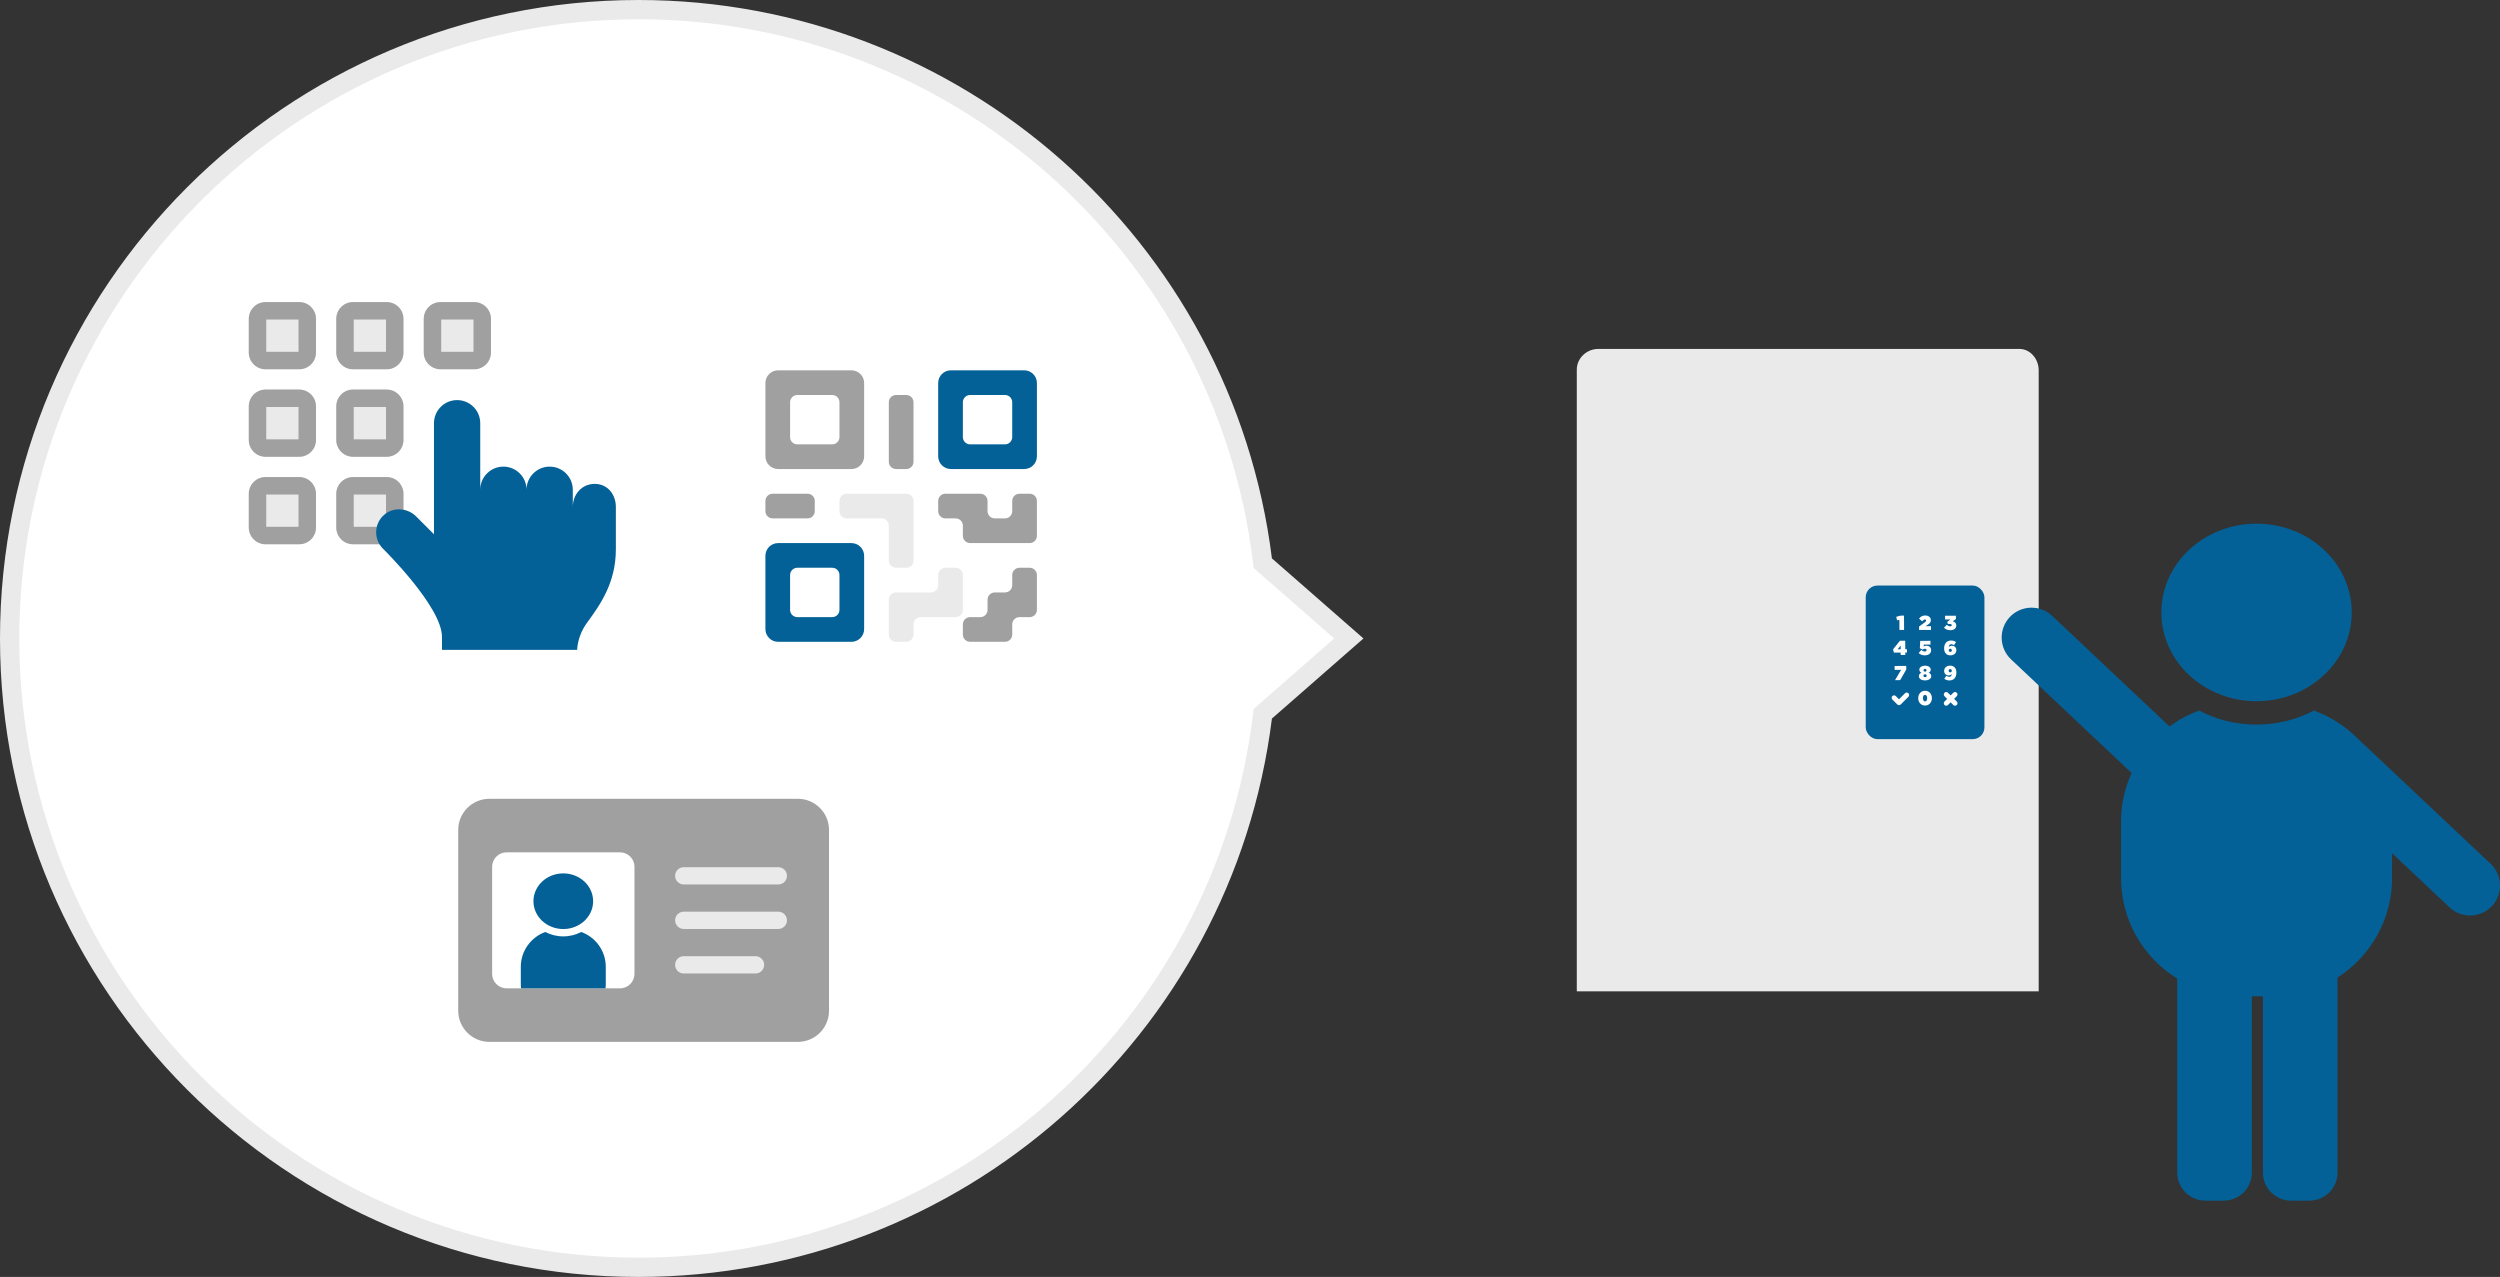 <?xml version="1.0" encoding="UTF-8"?>
<svg id="_レイヤー_1" data-name="レイヤー_1" xmlns="http://www.w3.org/2000/svg" version="1.1" viewBox="0 0 778.326 397.549">
  <rect x="0" y="0" width="778.326" height="397.549" fill="#333333" stroke="none"/>
  <!-- Generator: Adobe Illustrator 29.0.1, SVG Export Plug-In . SVG Version: 2.1.0 Build 192)  -->
  <defs>
    <style>
      .st0 {
        fill: #eaeaea;
      }

      .st1 {
        fill: #a0a0a0;
      }

      .st2 {
        fill: #fff;
      }

      .st3 {
        fill: #036197;
      }
    </style>
  </defs>
  <g>
    <path class="st0" d="M490.902,115.147v193.486h143.806V115.345c0-3.707-2.686-6.711-5.999-6.711h-131.123c-3.59,0-6.653,2.832-6.684,6.422-0.0.03-0.0.061-0.0.091Z"/>
    <rect class="st3" x="580.856" y="182.298" width="36.957" height="47.821" rx="3.656" ry="3.656"/>
    <g>
      <path class="st2" d="M591.337,192.963l-.716.162-.271-1.089,1.312-.368,1.113-.007.027,4.446-1.447.009-.019-3.153Z"/>
      <path class="st2" d="M597.473,195.053l1.816-1.323c.275-.197.382-.368.381-.538-.001-.189-.147-.327-.398-.326-.252.002-.483.161-.846.554l-.974-.82c.506-.634,1.019-.977,1.938-.983,1.006-.006,1.733.595,1.738,1.434v.013c.004.675-.352,1.043-.878,1.386l-.783.509,1.717-.01.007,1.154-3.711.023-.007-1.072Z"/>
      <path class="st2" d="M605.223,195.426l.869-.907c.329.307.676.475,1.041.473.327-.002.502-.148.501-.356v-.013c-.001-.214-.191-.352-.581-.35l-.623.004-.199-.655.964-.775-1.635.01-.007-1.148,3.384-.021.006,1.015-.983.75c.661.173,1.091.555,1.096,1.248v.013c.006.952-.821,1.487-1.796,1.493-.906.006-1.549-.287-2.036-.782Z"/>
      <path class="st2" d="M591.741,203.166l-2.125.013-.246-1.033,2.14-2.662,1.64-.01.016,2.643.53-.003.006,1.041-.53.003.005.763-1.432.009-.005-.763ZM591.734,202.145l-.007-1.173-.933,1.179.94-.006Z"/>
      <path class="st2" d="M597.338,203.312l.808-.951c.381.3.735.475,1.094.473.353-.002.554-.186.553-.426v-.013c-.002-.259-.211-.421-.52-.419-.271.002-.466.116-.673.282l-.892-.436.112-2.296,3.185-.019.007,1.167-2.088.013-.028.574c.233-.146.491-.243.837-.245.732-.004,1.479.458,1.484,1.385v.013c.006,1.022-.829,1.607-1.952,1.614-.858.005-1.433-.275-1.928-.714Z"/>
      <path class="st2" d="M605.836,203.503c-.336-.332-.566-.848-.571-1.63l-0-.013c-.008-1.381.704-2.432,2.148-2.441.631-.004,1.105.151,1.561.47l-.631.975c-.26-.181-.532-.312-.86-.31-.599.004-.747.534-.77.869.332-.28.634-.395.994-.397.675-.004,1.365.484,1.371,1.335v.013c.007,1.066-.841,1.645-1.819,1.651-.669.004-1.092-.195-1.422-.521ZM607.665,202.471v-.013c-.002-.265-.198-.491-.488-.489-.29.002-.472.224-.47.489v.013c.002.271.199.497.489.495.29-.002.472-.224.47-.495Z"/>
      <path class="st2" d="M591.87,208.548l-2.012.012-.007-1.217,3.62-.022.007,1.11-1.897,3.316-1.602.01,1.891-3.209Z"/>
      <path class="st2" d="M597.409,210.542l-0-.013c-.003-.536.31-.866.788-1.064-.336-.168-.646-.469-.649-.955v-.013c-.005-.725.718-1.24,1.764-1.247,1.047-.006,1.775.5,1.78,1.225v.013c.003.486-.304.79-.637.963.449.18.798.493.801,1.055v.013c.005.769-.774,1.304-1.916,1.311-1.142.007-1.927-.524-1.931-1.287ZM599.843,210.363v-.013c-.002-.24-.205-.428-.513-.426-.309.002-.51.192-.508.432v.013c.001.221.173.44.514.438.34-.002.509-.23.508-.445ZM599.782,208.679v-.013c-.001-.221-.185-.415-.463-.413-.277.002-.459.198-.458.419v.013c.001.246.192.428.463.426.271-.002.459-.186.458-.432Z"/>
      <path class="st2" d="M607.644,209.865c-.313.311-.66.414-.975.416-.75.005-1.391-.528-1.396-1.36l-0-.013c-.007-1.053.803-1.663,1.825-1.67.687-.004,1.105.201,1.441.534.324.32.541.848.546,1.605l0.0.013c.009,1.451-.755,2.445-2.136,2.454-.675.004-1.193-.188-1.637-.507l.631-.956c.292.219.601.331.929.329.612-.004.741-.509.771-.843ZM607.65,208.837v-.013c-.002-.29-.205-.528-.495-.527-.29.002-.478.236-.476.526v.013c.002.284.205.497.495.495.29-.002.478-.224.476-.495Z"/>
      <path class="st2" d="M597.202,217.383v-.013c-.008-1.217.78-2.307,2.118-2.315,1.337-.008,2.125,1.059,2.133,2.276l0.0.013c.007,1.217-.781,2.307-2.118,2.315-1.337.008-2.126-1.059-2.133-2.276ZM599.99,217.366v-.013c-.004-.605-.278-1.02-.675-1.018-.397.002-.654.408-.65,1.013v.013c.004.605.278,1.02.675,1.018.397-.002.654-.408.65-1.013Z"/>
      <path class="st2" d="M608.372,217.578l.83-.83c.298-.298.298-.781 0-1.079-.298-.298-.781-.298-1.079,0l-.83.83-.83-.83c-.298-.298-.781-.298-1.079,0-.298.298-.298.781 0,1.079l.83.83-.83.83c-.298.298-.298.781-0,1.079.149.149.344.223.539.223.195,0,.39-.075.539-.223l.83-.83.83.83c.149.149.344.223.539.223.195,0,.39-.075.539-.223.298-.298.298-.781-0-1.079l-.83-.83Z"/>
      <path class="st2" d="M591.216,219.543c-.195,0-.39-.074-.539-.223l-1.534-1.534c-.298-.298-.298-.781-0-1.079.298-.298.781-.298,1.079,0l.995.994,1.865-1.865c.298-.298.781-.298,1.079,0,.298.298.298.781,0,1.079l-2.405,2.405c-.149.149-.344.223-.539.223Z"/>
    </g>
    <g>
      <path class="st3" d="M775.41,268.938l-41.7-39.305c-.408-.401-.823-.795-1.248-1.177l-.088-.083c-.009-.008-.018-.015-.027-.023-3.465-3.081-7.515-5.519-11.962-7.125-5.294,2.778-11.38,4.368-17.854,4.368s-12.561-1.591-17.854-4.368c-3.333,1.204-6.443,2.875-9.251,4.933l-36.543-34.444c-3.73-3.516-9.658-3.34-13.174.39v0c-3.516,3.73-3.34,9.658.389,13.173l37.534,35.378c-2.113,4.645-3.292,9.804-3.292,15.24v17.419c0,13.257,7.003,24.871,17.505,31.365v60.37c0,4.831,3.917,8.746,8.746,8.746h5.736c4.83,0,8.744-3.915,8.744-8.746v-54.881h3.446v54.881c0,4.831,3.915,8.746,8.746,8.746h5.734c4.832,0,8.746-3.915,8.746-8.746v-60.711c10.208-6.55,16.979-17.994,16.979-31.024v-7.69l17.905,16.877c3.73,3.516,9.658,3.34,13.173-.39l0-0c3.516-3.73,3.34-9.658-.39-13.173Z"/>
      <path class="st3" d="M702.53,218.303c16.367,0,29.633-12.37,29.633-27.628,0-15.262-13.266-27.634-29.633-27.634-16.368,0-29.634,12.372-29.634,27.634,0,15.258,13.266,27.628,29.634,27.628Z"/>
    </g>
  </g>
  <g>
    <g>
      <path class="st2" d="M419.928,198.775l-26.779-23.432C381.568,78.268,298.967,3,198.775,3,90.652,3,3,90.651,3,198.775c0,108.123,87.651,195.775,195.775,195.775,100.192,0,182.793-75.268,194.374-172.343l26.779-23.432Z"/>
      <path class="st0" d="M198.775,397.549C89.17,397.549,0,308.379,0,198.775,0,89.17,89.17,0,198.775,0c100.222,0,184.799,74.653,197.212,173.84l28.496,24.934-28.496,24.934c-12.413,99.187-96.99,173.84-197.212,173.84ZM198.775,6C92.479,6,6,92.478,6,198.775s86.479,192.775,192.775,192.775c97.572,0,179.854-72.954,191.395-169.698l.136-1.144,25.066-21.933-25.066-21.933-.136-1.144C378.629,78.954,296.348,6,198.775,6Z"/>
    </g>
    <g>
      <path class="st1" d="M251.409,153.71h-10.858c-1.245,0-2.255,1.01-2.255,2.255v3.174c0,1.245,1.01,2.255,2.255,2.255h10.858c1.245,0,2.255-1.01,2.255-2.255v-3.174c0-1.245-1.01-2.255-2.255-2.255Z"/>
      <path class="st1" d="M282.146,122.974h-3.173c-1.246,0-2.255,1.01-2.255,2.255v18.542c0,1.245,1.01,2.255,2.255,2.255h3.173c1.245,0,2.255-1.01,2.255-2.255v-18.542c0-1.245-1.01-2.255-2.255-2.255Z"/>
      <path class="st0" d="M284.401,174.507v-18.542c0-1.245-1.01-2.255-2.255-2.255h-18.542c-1.245,0-2.255,1.01-2.255,2.255v3.174c0,1.245,1.01,2.255,2.255,2.255h10.858c1.246,0,2.255,1.01,2.255,2.255v10.858c0,1.246,1.01,2.255,2.255,2.255h3.173c1.245,0,2.255-1.01,2.255-2.255Z"/>
      <path class="st0" d="M292.085,179.017v3.174c0,1.245-1.01,2.255-2.255,2.255h-10.857c-1.246,0-2.255,1.01-2.255,2.255v10.858c0,1.245,1.01,2.255,2.255,2.255h3.173c1.245,0,2.255-1.01,2.255-2.255v-3.174c0-1.245,1.01-2.255,2.255-2.255h10.858c1.245,0,2.255-1.01,2.255-2.255v-10.858c0-1.246-1.01-2.255-2.255-2.255h-3.174c-1.245,0-2.255,1.01-2.255,2.255Z"/>
      <path class="st3" d="M292.085,119.248v22.82c0,2.186,1.772,3.958,3.958,3.958h22.82c2.186,0,3.958-1.772,3.958-3.958v-22.82c0-2.186-1.772-3.958-3.958-3.958h-22.82c-2.186,0-3.958,1.772-3.958,3.958ZM312.882,138.342h-10.858c-1.245,0-2.255-1.01-2.255-2.255v-10.858c0-1.245,1.01-2.255,2.255-2.255h10.858c1.245,0,2.255,1.01,2.255,2.255v10.858c0,1.246-1.01,2.255-2.255,2.255Z"/>
      <path class="st1" d="M265.075,115.29h-22.82c-2.186,0-3.958,1.772-3.958,3.958v22.82c0,2.186,1.772,3.958,3.958,3.958h22.82c2.186,0,3.958-1.772,3.958-3.958v-22.82c0-2.186-1.772-3.958-3.958-3.958ZM259.094,138.342h-10.858c-1.246,0-2.255-1.01-2.255-2.255v-10.858c0-1.245,1.01-2.255,2.255-2.255h10.858c1.245,0,2.255,1.01,2.255,2.255v10.858c0,1.246-1.01,2.255-2.255,2.255Z"/>
      <path class="st3" d="M242.254,199.814h22.82c2.186,0,3.958-1.772,3.958-3.958v-22.82c0-2.186-1.772-3.958-3.958-3.958h-22.82c-2.186,0-3.958,1.772-3.958,3.958v22.82c0,2.186,1.772,3.958,3.958,3.958ZM248.236,176.762h10.858c1.245,0,2.255,1.01,2.255,2.255v10.858c0,1.246-1.01,2.255-2.255,2.255h-10.858c-1.246,0-2.255-1.01-2.255-2.255v-10.858c0-1.246,1.01-2.255,2.255-2.255Z"/>
      <path class="st1" d="M315.137,179.017v3.174c0,1.245-1.01,2.255-2.255,2.255l-3.174 0c-1.245,0-2.255,1.01-2.255,2.255v3.174c0,1.245-1.01,2.255-2.255,2.255h-3.174c-1.245,0-2.255,1.01-2.255,2.255v3.174c0,1.245,1.01,2.255,2.255,2.255h10.858c1.245,0,2.255-1.01,2.255-2.255v-3.174c0-1.245,1.01-2.255,2.255-2.255h3.174c1.245,0,2.255-1.01,2.255-2.255v-10.858c0-1.246-1.01-2.255-2.255-2.255h-3.174c-1.245,0-2.255,1.01-2.255,2.255Z"/>
      <path class="st1" d="M312.882,161.394h-3.174c-1.246,0-2.255-1.01-2.255-2.255v-3.174c0-1.245-1.01-2.255-2.255-2.255h-10.858c-1.245,0-2.255,1.01-2.255,2.255v3.174c0,1.245,1.01,2.255,2.255,2.255l3.174 0c1.245 0,2.255,1.01,2.255,2.255v3.174c0,1.245,1.01,2.255,2.255,2.255h18.542c1.245,0,2.255-1.01,2.255-2.255v-10.858c0-1.245-1.01-2.255-2.255-2.255h-3.174c-1.245,0-2.255,1.01-2.255,2.255v3.174c0,1.245-1.01,2.255-2.255,2.255Z"/>
    </g>
    <g>
      <path class="st1" d="M248.394,324.366h-96.031c-5.36,0-9.706-4.345-9.706-9.706v-56.267c0-5.36,4.345-9.706,9.706-9.706h96.031c5.36,0,9.706,4.345,9.706,9.706v56.267c0,5.36-4.345,9.706-9.706,9.706Z"/>
      <path class="st2" d="M193.028,307.694h-35.317c-2.484,0-4.497-2.014-4.497-4.497v-33.34c0-2.484,2.014-4.497,4.497-4.497h35.317c2.484,0,4.497,2.014,4.497,4.497v33.34c0,2.484-2.014,4.497-4.497,4.497Z"/>
      <g>
        <path class="st3" d="M175.369,289.238c5.132,0,9.291-3.879,9.291-8.663,0-4.785-4.16-8.665-9.291-8.665-5.132,0-9.291,3.879-9.291,8.665,0,4.784,4.16,8.663,9.291,8.663Z"/>
        <path class="st3" d="M188.52,307.694c.041-.398.078-.798.078-1.208v-5.462c0-5.004-3.181-9.263-7.631-10.87-1.66.871-3.568,1.369-5.598,1.369s-3.938-.498-5.598-1.369c-4.45,1.607-7.631,5.866-7.631,10.87v5.462c0,.409.038.809.079,1.208h26.299Z"/>
      </g>
      <path class="st0" d="M242.317,275.359h-29.444c-1.486,0-2.691-1.205-2.691-2.691s1.205-2.691,2.691-2.691h29.444c1.486,0,2.691,1.205,2.691,2.691s-1.205,2.691-2.691,2.691Z"/>
      <path class="st0" d="M242.317,289.218h-29.444c-1.486,0-2.691-1.205-2.691-2.691,0-1.486,1.205-2.691,2.691-2.691h29.444c1.486,0,2.691,1.205,2.691,2.691,0,1.486-1.205,2.691-2.691,2.691Z"/>
      <path class="st0" d="M235.216,303.076h-22.342c-1.486,0-2.691-1.205-2.691-2.691s1.205-2.691,2.691-2.691h22.342c1.486,0,2.691,1.205,2.691,2.691s-1.205,2.691-2.691,2.691Z"/>
    </g>
    <g>
      <g>
        <path class="st0" d="M93.148,114.971h-10.469c-2.888,0-5.229-2.341-5.229-5.229v-10.469c0-2.888,2.341-5.229,5.229-5.229h10.469c2.888,0,5.229,2.341,5.229,5.229v10.469c0,2.888-2.341,5.229-5.229,5.229Z"/>
        <path class="st1" d="M92.939,99.482v10.051h-10.051v-10.051h10.051M93.148,94.043h-10.469c-2.888,0-5.229,2.341-5.229,5.229v10.469c0,2.888,2.341,5.229,5.229,5.229h10.469c2.888,0,5.229-2.341,5.229-5.229v-10.469c0-2.888-2.341-5.229-5.229-5.229h0Z"/>
      </g>
      <g>
        <path class="st0" d="M120.386,114.971h-10.469c-2.888,0-5.229-2.341-5.229-5.229v-10.469c0-2.888,2.341-5.229,5.229-5.229h10.469c2.888,0,5.229,2.341,5.229,5.229v10.469c0,2.888-2.341,5.229-5.229,5.229Z"/>
        <path class="st1" d="M120.177,99.482v10.051h-10.051v-10.051h10.051M120.386,94.043h-10.469c-2.888,0-5.229,2.341-5.229,5.229v10.469c0,2.888,2.341,5.229,5.229,5.229h10.469c2.888,0,5.229-2.341,5.229-5.229v-10.469c0-2.888-2.341-5.229-5.229-5.229h0Z"/>
      </g>
      <g>
        <path class="st0" d="M77.45,136.98v-10.469c0-2.888,2.341-5.229,5.229-5.229h10.469c2.888,0,5.229,2.341,5.229,5.229v10.469c0,2.888-2.341,5.229-5.229,5.229h-10.469c-2.888,0-5.229-2.341-5.229-5.229Z"/>
        <path class="st1" d="M92.939,126.719v10.051h-10.051v-10.051h10.051M93.148,121.281h-10.469c-2.888,0-5.229,2.341-5.229,5.229v10.469c0,2.888,2.341,5.229,5.229,5.229h10.469c2.888,0,5.229-2.341,5.229-5.229v-10.469c0-2.888-2.341-5.229-5.229-5.229h0Z"/>
      </g>
      <g>
        <path class="st0" d="M147.624,114.971h-10.469c-2.888,0-5.229-2.341-5.229-5.229v-10.469c0-2.888,2.341-5.229,5.229-5.229h10.469c2.888,0,5.229,2.341,5.229,5.229v10.469c0,2.888-2.341,5.229-5.229,5.229Z"/>
        <path class="st1" d="M147.415,99.482v10.051h-10.051v-10.051h10.051M147.624,94.043h-10.469c-2.888,0-5.229,2.341-5.229,5.229v10.469c0,2.888,2.341,5.229,5.229,5.229h10.469c2.888,0,5.229-2.341,5.229-5.229v-10.469c0-2.888-2.341-5.229-5.229-5.229h0Z"/>
      </g>
      <g>
        <path class="st0" d="M120.386,142.209h-10.469c-2.888,0-5.229-2.341-5.229-5.229v-10.469c0-2.888,2.341-5.229,5.229-5.229h10.469c2.888,0,5.229,2.341,5.229,5.229v10.469c0,2.888-2.341,5.229-5.229,5.229Z"/>
        <path class="st1" d="M120.177,126.719v10.051h-10.051v-10.051h10.051M120.386,121.281h-10.469c-2.888,0-5.229,2.341-5.229,5.229v10.469c0,2.888,2.341,5.229,5.229,5.229h10.469c2.888,0,5.229-2.341,5.229-5.229v-10.469c0-2.888-2.341-5.229-5.229-5.229h0Z"/>
      </g>
      <g>
        <path class="st0" d="M93.148,169.447h-10.469c-2.888,0-5.229-2.341-5.229-5.229v-10.469c0-2.888,2.341-5.229,5.229-5.229h10.469c2.888,0,5.229,2.341,5.229,5.229v10.469c0,2.888-2.341,5.229-5.229,5.229Z"/>
        <path class="st1" d="M92.939,153.958v10.051h-10.051v-10.051h10.051M93.148,148.519h-10.469c-2.888,0-5.229,2.341-5.229,5.229v10.469c0,2.888,2.341,5.229,5.229,5.229h10.469c2.888,0,5.229-2.341,5.229-5.229v-10.469c0-2.888-2.341-5.229-5.229-5.229h0Z"/>
      </g>
      <g>
        <path class="st0" d="M120.386,169.447h-10.469c-2.888,0-5.229-2.341-5.229-5.229v-10.469c0-2.888,2.341-5.229,5.229-5.229h10.469c2.888,0,5.229,2.341,5.229,5.229v10.469c0,2.888-2.341,5.229-5.229,5.229Z"/>
        <path class="st1" d="M120.177,153.958v10.051h-10.051v-10.051h10.051M120.386,148.519h-10.469c-2.888,0-5.229,2.341-5.229,5.229v10.469c0,2.888,2.341,5.229,5.229,5.229h10.469c2.888,0,5.229-2.341,5.229-5.229v-10.469c0-2.888-2.341-5.229-5.229-5.229h0Z"/>
      </g>
      <path class="st3" d="M137.605,198.284v4.03h42.071c.186-3.041,1.275-5.954,3.08-8.43,3.997-5.486,8.98-12.348,8.98-22.864v-13.169c0-3.978-2.611-7.203-6.59-7.203-3.978,0-6.819,3.225-6.819,7.203v-5.37c0-3.978-3.225-7.203-7.203-7.203s-7.203,3.225-7.203,7.203c0-3.978-3.225-7.203-7.203-7.203-3.978,0-7.203,3.225-7.203,7.203v-20.715c0-3.978-3.225-7.203-7.203-7.203-3.978,0-7.203,3.225-7.203,7.203v34.566l-5.528-5.529c-2.713-2.713-7.129-3.034-10.011-.502-3.158,2.775-3.275,7.59-.35,10.514,0,0,18.384,18.033,18.384,27.468Z"/>
    </g>
  </g>
</svg>